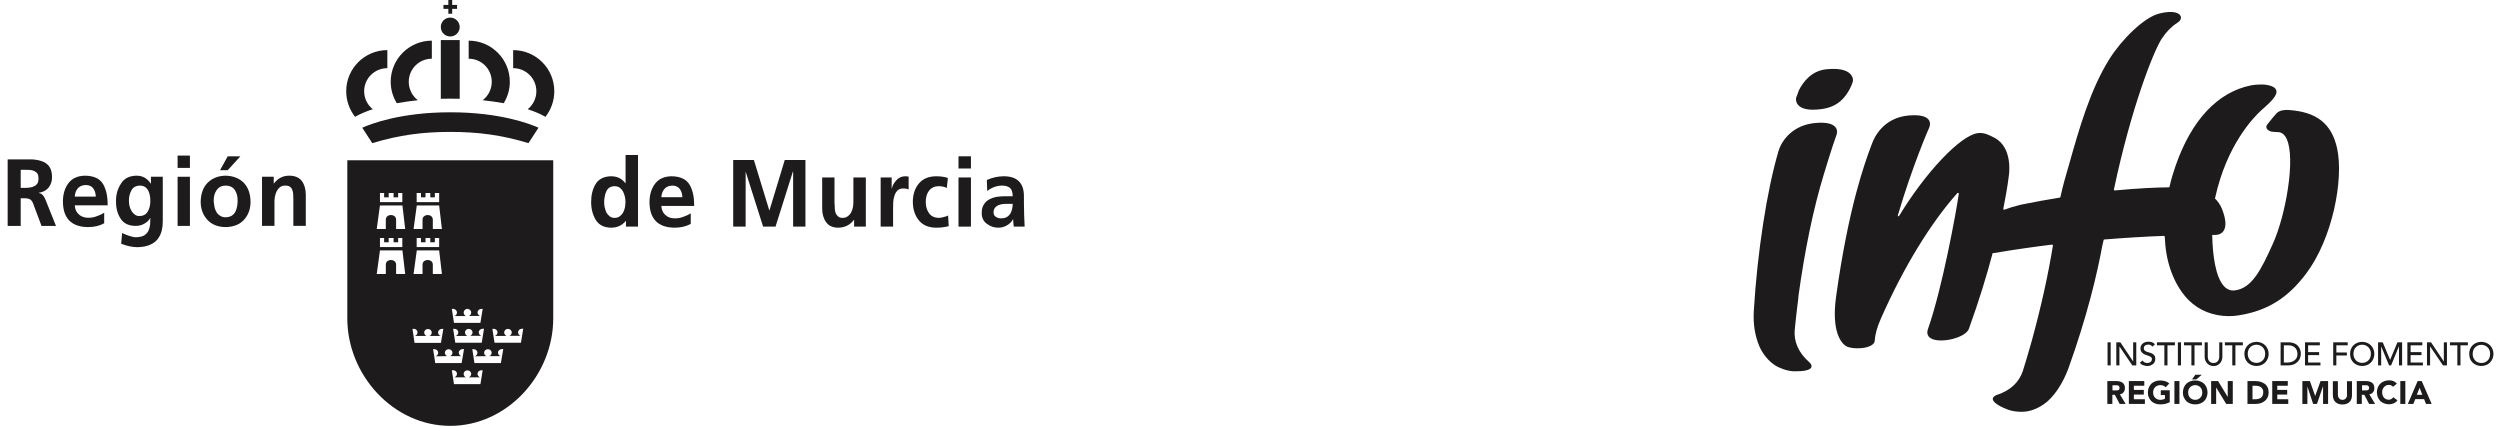 <svg width="252" height="43" viewBox="0 0 252 43" fill="none" xmlns="http://www.w3.org/2000/svg">
<g id="Group 5">
<g id="Group 2">
<path id="Vector" d="M212.756 34.506H212.442V36.832H212.756V34.506Z" fill="#1D1B1B"/>
<path id="Vector_2" d="M215.011 36.422L213.733 34.506H213.323V36.832H213.637V34.916L214.939 36.832H215.336V34.506H215.023V36.422H215.011Z" fill="#1D1B1B"/>
<path id="Vector_3" d="M217.023 36.7C217.096 36.639 217.156 36.567 217.192 36.471C217.24 36.386 217.252 36.278 217.252 36.169C217.252 36.025 217.228 35.916 217.168 35.844C217.108 35.76 217.035 35.699 216.951 35.651C216.867 35.603 216.77 35.567 216.674 35.542C216.577 35.518 216.481 35.482 216.396 35.458C216.312 35.422 216.24 35.386 216.179 35.325C216.119 35.277 216.095 35.193 216.095 35.096C216.095 35.06 216.095 35.024 216.119 34.976C216.131 34.94 216.155 34.892 216.191 34.855C216.228 34.819 216.276 34.783 216.336 34.771C216.396 34.747 216.469 34.735 216.553 34.735C216.65 34.735 216.722 34.747 216.794 34.795C216.867 34.831 216.927 34.88 216.963 34.94L217.216 34.711C217.132 34.602 217.023 34.53 216.915 34.494C216.806 34.458 216.674 34.446 216.553 34.446C216.408 34.446 216.288 34.47 216.191 34.506C216.095 34.554 216.011 34.602 215.95 34.663C215.89 34.723 215.842 34.795 215.806 34.867C215.782 34.952 215.758 35.012 215.758 35.084C215.758 35.241 215.782 35.362 215.842 35.446C215.902 35.531 215.975 35.603 216.059 35.663C216.143 35.711 216.24 35.76 216.336 35.784C216.433 35.808 216.529 35.844 216.613 35.88C216.698 35.916 216.77 35.952 216.83 36.001C216.891 36.049 216.915 36.121 216.915 36.206C216.915 36.266 216.903 36.326 216.867 36.374C216.842 36.422 216.806 36.459 216.758 36.495C216.71 36.531 216.662 36.555 216.613 36.567C216.553 36.579 216.505 36.591 216.457 36.591C216.36 36.591 216.276 36.567 216.179 36.531C216.095 36.495 216.023 36.422 215.962 36.338L215.697 36.567C215.782 36.676 215.878 36.76 216.023 36.808C216.155 36.856 216.3 36.893 216.445 36.893C216.553 36.893 216.662 36.88 216.758 36.844C216.854 36.808 216.939 36.76 217.011 36.7H217.023Z" fill="#1D1B1B"/>
<path id="Vector_4" d="M218.482 36.832V34.807H219.229V34.506H217.421V34.807H218.168V36.832H218.482Z" fill="#1D1B1B"/>
<path id="Vector_5" d="M219.844 34.506H219.53V36.832H219.844V34.506Z" fill="#1D1B1B"/>
<path id="Vector_6" d="M221.954 34.506H220.146V34.807H220.893V36.832H221.206V34.807H221.954V34.506Z" fill="#1D1B1B"/>
<path id="Vector_7" d="M223.46 36.832C223.569 36.784 223.665 36.724 223.749 36.639C223.834 36.555 223.894 36.459 223.942 36.35C223.99 36.242 224.015 36.121 224.015 35.977V34.506H223.701V35.928C223.701 36.001 223.701 36.073 223.677 36.157C223.653 36.23 223.629 36.302 223.581 36.374C223.532 36.435 223.472 36.495 223.4 36.531C223.327 36.567 223.231 36.591 223.122 36.591C223.014 36.591 222.918 36.567 222.845 36.531C222.773 36.495 222.713 36.435 222.664 36.374C222.616 36.314 222.58 36.242 222.568 36.157C222.544 36.073 222.544 36.001 222.544 35.928V34.506H222.23V35.977C222.23 36.109 222.255 36.242 222.303 36.35C222.351 36.459 222.411 36.555 222.496 36.639C222.58 36.724 222.676 36.784 222.785 36.832C222.893 36.881 223.014 36.893 223.147 36.893C223.279 36.893 223.388 36.868 223.496 36.832H223.46Z" fill="#1D1B1B"/>
<path id="Vector_8" d="M224.269 34.807H225.016V36.832H225.329V34.807H226.077V34.506H224.269V34.807Z" fill="#1D1B1B"/>
<path id="Vector_9" d="M226.957 36.796C227.101 36.856 227.27 36.892 227.451 36.892C227.632 36.892 227.788 36.856 227.945 36.796C228.09 36.736 228.222 36.651 228.331 36.543C228.439 36.434 228.524 36.302 228.584 36.157C228.644 36.013 228.68 35.844 228.68 35.675C228.68 35.506 228.644 35.337 228.584 35.193C228.524 35.048 228.439 34.916 228.331 34.807C228.222 34.699 228.102 34.614 227.945 34.554C227.8 34.494 227.632 34.458 227.451 34.458C227.27 34.458 227.113 34.494 226.957 34.554C226.812 34.614 226.679 34.699 226.571 34.807C226.462 34.916 226.378 35.048 226.318 35.193C226.257 35.337 226.233 35.506 226.233 35.675C226.233 35.844 226.27 36.013 226.318 36.157C226.378 36.302 226.462 36.434 226.571 36.543C226.679 36.651 226.8 36.736 226.957 36.796ZM226.631 35.301C226.667 35.193 226.728 35.096 226.812 35.012C226.884 34.928 226.981 34.867 227.089 34.819C227.198 34.771 227.318 34.747 227.451 34.747C227.583 34.747 227.704 34.771 227.813 34.819C227.921 34.867 228.005 34.94 228.09 35.012C228.162 35.096 228.222 35.193 228.271 35.301C228.307 35.41 228.331 35.53 228.331 35.663C228.331 35.796 228.307 35.916 228.271 36.025C228.234 36.133 228.174 36.242 228.09 36.314C228.017 36.398 227.921 36.459 227.813 36.507C227.704 36.555 227.583 36.579 227.451 36.579C227.318 36.579 227.198 36.555 227.089 36.507C226.981 36.459 226.884 36.398 226.812 36.314C226.74 36.23 226.679 36.133 226.631 36.025C226.595 35.916 226.571 35.796 226.571 35.663C226.571 35.53 226.595 35.422 226.631 35.301Z" fill="#1D1B1B"/>
<path id="Vector_10" d="M231.826 35.181C231.79 35.096 231.742 35.012 231.682 34.928C231.622 34.843 231.549 34.771 231.453 34.711C231.368 34.651 231.26 34.602 231.127 34.566C231.007 34.53 230.862 34.506 230.693 34.506H229.886V36.832H230.645C230.85 36.832 231.043 36.796 231.2 36.736C231.356 36.676 231.489 36.579 231.597 36.471C231.706 36.362 231.79 36.242 231.839 36.097C231.899 35.952 231.923 35.808 231.923 35.663C231.923 35.591 231.923 35.518 231.899 35.422C231.887 35.338 231.863 35.253 231.826 35.169V35.181ZM231.513 36.049C231.465 36.157 231.393 36.242 231.296 36.314C231.212 36.386 231.103 36.447 230.983 36.483C230.862 36.519 230.742 36.543 230.609 36.543H230.211V34.807H230.681C230.874 34.807 231.019 34.843 231.139 34.904C231.26 34.964 231.344 35.036 231.417 35.133C231.489 35.229 231.525 35.313 231.549 35.422C231.573 35.518 231.585 35.615 231.585 35.687C231.585 35.832 231.561 35.952 231.501 36.073L231.513 36.049Z" fill="#1D1B1B"/>
<path id="Vector_11" d="M233.839 34.807V34.506H232.345V36.832H233.9V36.543H232.658V35.796H233.767V35.494H232.658V34.807H233.839Z" fill="#1D1B1B"/>
<path id="Vector_12" d="M236.648 34.807V34.506H235.189V36.832H235.503V35.832H236.564V35.531H235.503V34.807H236.648Z" fill="#1D1B1B"/>
<path id="Vector_13" d="M238.106 36.892C238.287 36.892 238.444 36.856 238.6 36.796C238.745 36.736 238.878 36.651 238.986 36.543C239.095 36.434 239.179 36.302 239.239 36.157C239.3 36.013 239.336 35.844 239.336 35.675C239.336 35.506 239.3 35.337 239.239 35.193C239.179 35.048 239.095 34.916 238.986 34.807C238.878 34.699 238.757 34.614 238.6 34.554C238.456 34.494 238.287 34.458 238.106 34.458C237.925 34.458 237.769 34.494 237.612 34.554C237.467 34.614 237.335 34.699 237.226 34.807C237.118 34.916 237.033 35.048 236.973 35.193C236.913 35.337 236.889 35.506 236.889 35.675C236.889 35.844 236.925 36.013 236.973 36.157C237.033 36.302 237.118 36.434 237.226 36.543C237.335 36.651 237.455 36.736 237.612 36.796C237.757 36.856 237.925 36.892 238.106 36.892ZM237.286 36.025C237.25 35.916 237.226 35.796 237.226 35.663C237.226 35.53 237.25 35.422 237.286 35.301C237.323 35.193 237.383 35.096 237.467 35.012C237.54 34.928 237.636 34.867 237.745 34.819C237.853 34.771 237.974 34.747 238.106 34.747C238.239 34.747 238.359 34.771 238.468 34.819C238.576 34.867 238.661 34.94 238.745 35.012C238.817 35.096 238.878 35.193 238.926 35.301C238.962 35.41 238.986 35.53 238.986 35.663C238.986 35.796 238.962 35.916 238.926 36.025C238.89 36.133 238.829 36.242 238.745 36.314C238.673 36.398 238.576 36.459 238.468 36.507C238.359 36.555 238.239 36.579 238.106 36.579C237.974 36.579 237.853 36.555 237.745 36.507C237.636 36.459 237.54 36.398 237.467 36.314C237.395 36.23 237.335 36.133 237.286 36.025Z" fill="#1D1B1B"/>
<path id="Vector_14" d="M242.133 36.832V34.506H241.663L240.927 36.266H240.915L240.18 34.506H239.71V36.832H240.023V34.916L240.819 36.832H241.024L241.807 34.916H241.819V36.832H242.133Z" fill="#1D1B1B"/>
<path id="Vector_15" d="M244.23 36.543H242.989V35.796H244.086V35.494H242.989V34.807H244.17V34.506H242.663V36.832H244.23V36.543Z" fill="#1D1B1B"/>
<path id="Vector_16" d="M246.339 36.422H246.327L245.05 34.506H244.64V36.832H244.953V34.916L246.255 36.832H246.653V34.506H246.339V36.422Z" fill="#1D1B1B"/>
<path id="Vector_17" d="M246.954 34.807H247.701V36.832H248.015V34.807H248.762V34.506H246.954V34.807Z" fill="#1D1B1B"/>
<path id="Vector_18" d="M251.246 35.193C251.186 35.048 251.101 34.916 250.993 34.807C250.884 34.699 250.764 34.614 250.607 34.554C250.463 34.494 250.294 34.458 250.113 34.458C249.932 34.458 249.775 34.494 249.619 34.554C249.474 34.614 249.342 34.699 249.233 34.807C249.125 34.916 249.04 35.048 248.98 35.193C248.92 35.337 248.896 35.506 248.896 35.675C248.896 35.844 248.932 36.013 248.98 36.157C249.04 36.302 249.125 36.434 249.233 36.543C249.342 36.651 249.462 36.736 249.619 36.796C249.763 36.856 249.932 36.892 250.113 36.892C250.294 36.892 250.451 36.856 250.607 36.796C250.752 36.736 250.884 36.651 250.993 36.543C251.101 36.434 251.186 36.302 251.246 36.157C251.306 36.013 251.343 35.844 251.343 35.675C251.343 35.506 251.306 35.337 251.246 35.193ZM250.945 36.037C250.909 36.145 250.848 36.254 250.764 36.326C250.692 36.41 250.595 36.471 250.487 36.519C250.378 36.567 250.258 36.591 250.125 36.591C249.992 36.591 249.872 36.567 249.763 36.519C249.655 36.471 249.558 36.41 249.486 36.326C249.414 36.242 249.354 36.145 249.305 36.037C249.269 35.928 249.245 35.808 249.245 35.675C249.245 35.542 249.269 35.434 249.305 35.313C249.342 35.205 249.402 35.108 249.486 35.024C249.558 34.94 249.655 34.879 249.763 34.831C249.872 34.783 249.992 34.759 250.125 34.759C250.258 34.759 250.378 34.783 250.487 34.831C250.595 34.879 250.68 34.952 250.764 35.024C250.836 35.108 250.897 35.205 250.945 35.313C250.981 35.422 251.005 35.542 251.005 35.675C251.005 35.808 250.981 35.928 250.945 36.037Z" fill="#1D1B1B"/>
<path id="Vector_19" d="M214.07 39.52C214.155 39.412 214.191 39.267 214.191 39.111C214.191 38.978 214.167 38.869 214.119 38.773C214.07 38.689 214.01 38.616 213.926 38.556C213.841 38.508 213.757 38.472 213.648 38.447C213.54 38.423 213.432 38.411 213.311 38.411H212.419V40.714H212.925V39.798H213.178L213.661 40.714H214.263L213.685 39.749C213.841 39.725 213.974 39.653 214.058 39.532L214.07 39.52ZM213.624 39.255C213.624 39.255 213.564 39.316 213.516 39.328C213.48 39.34 213.432 39.352 213.383 39.352C213.335 39.352 213.287 39.352 213.239 39.352H212.937V38.833H213.263C213.263 38.833 213.359 38.833 213.407 38.833C213.456 38.833 213.492 38.857 213.528 38.869C213.564 38.894 213.6 38.918 213.612 38.954C213.636 38.99 213.648 39.038 213.648 39.099C213.648 39.159 213.636 39.207 213.612 39.243L213.624 39.255Z" fill="#1D1B1B"/>
<path id="Vector_20" d="M215.095 39.773H216.096V39.303H215.095V38.882H216.144V38.411H214.589V40.714H216.204V40.244H215.095V39.773Z" fill="#1D1B1B"/>
<path id="Vector_21" d="M217.819 39.822H218.229V40.195C218.229 40.195 218.12 40.244 218.036 40.268C217.951 40.292 217.855 40.304 217.746 40.304C217.638 40.304 217.542 40.28 217.457 40.244C217.373 40.207 217.3 40.159 217.228 40.087C217.168 40.027 217.12 39.942 217.084 39.858C217.047 39.773 217.035 39.665 217.035 39.556C217.035 39.448 217.047 39.352 217.084 39.267C217.12 39.171 217.168 39.098 217.228 39.038C217.288 38.966 217.361 38.918 217.457 38.882C217.542 38.845 217.638 38.821 217.746 38.821C217.879 38.821 217.988 38.833 218.072 38.882C218.156 38.918 218.241 38.966 218.301 39.038L218.663 38.652C218.542 38.544 218.409 38.472 218.253 38.423C218.096 38.375 217.927 38.351 217.746 38.351C217.566 38.351 217.397 38.375 217.252 38.435C217.096 38.496 216.975 38.568 216.854 38.676C216.746 38.785 216.662 38.906 216.601 39.062C216.541 39.207 216.505 39.376 216.505 39.556C216.505 39.737 216.529 39.906 216.601 40.051C216.662 40.195 216.746 40.328 216.854 40.437C216.963 40.545 217.096 40.617 217.252 40.678C217.409 40.738 217.566 40.762 217.746 40.762C217.915 40.762 218.084 40.75 218.241 40.714C218.397 40.678 218.554 40.617 218.711 40.545V39.34H217.807V39.81L217.819 39.822Z" fill="#1D1B1B"/>
<path id="Vector_22" d="M219.687 38.411H219.181V40.714H219.687V38.411Z" fill="#1D1B1B"/>
<path id="Vector_23" d="M222.17 38.676C222.061 38.568 221.929 38.496 221.772 38.435C221.615 38.375 221.459 38.351 221.278 38.351C221.097 38.351 220.928 38.375 220.783 38.435C220.627 38.496 220.506 38.568 220.386 38.676C220.277 38.785 220.193 38.906 220.133 39.062C220.072 39.219 220.036 39.376 220.036 39.556C220.036 39.737 220.06 39.906 220.133 40.051C220.193 40.195 220.277 40.328 220.386 40.437C220.494 40.545 220.627 40.617 220.783 40.678C220.94 40.738 221.097 40.762 221.278 40.762C221.459 40.762 221.627 40.738 221.772 40.678C221.929 40.617 222.049 40.545 222.17 40.437C222.278 40.328 222.363 40.207 222.423 40.051C222.483 39.906 222.519 39.737 222.519 39.556C222.519 39.376 222.483 39.207 222.423 39.062C222.363 38.918 222.278 38.785 222.17 38.676ZM221.941 39.858C221.905 39.942 221.856 40.027 221.796 40.087C221.736 40.147 221.651 40.207 221.567 40.244C221.483 40.28 221.386 40.304 221.278 40.304C221.169 40.304 221.073 40.28 220.988 40.244C220.904 40.207 220.832 40.159 220.759 40.087C220.699 40.027 220.651 39.942 220.615 39.858C220.579 39.773 220.567 39.665 220.567 39.556C220.567 39.448 220.579 39.352 220.615 39.267C220.651 39.171 220.699 39.098 220.759 39.038C220.82 38.966 220.892 38.918 220.988 38.882C221.073 38.845 221.169 38.821 221.278 38.821C221.386 38.821 221.483 38.833 221.567 38.882C221.651 38.918 221.736 38.966 221.796 39.038C221.856 39.098 221.905 39.183 221.941 39.267C221.977 39.364 221.989 39.46 221.989 39.556C221.989 39.653 221.977 39.761 221.941 39.858Z" fill="#1D1B1B"/>
<path id="Vector_24" d="M221.387 38.243L221.942 37.773H221.291L220.953 38.243H221.387Z" fill="#1D1B1B"/>
<path id="Vector_25" d="M224.557 40.015L223.581 38.411H222.882V40.714H223.388V39.074H223.4L224.401 40.714H225.064V38.411H224.557V40.015Z" fill="#1D1B1B"/>
<path id="Vector_26" d="M228.258 38.677C228.137 38.58 227.992 38.52 227.824 38.472C227.655 38.435 227.486 38.411 227.305 38.411H226.546V40.714H227.378C227.546 40.714 227.715 40.69 227.872 40.641C228.029 40.593 228.161 40.521 228.282 40.425C228.402 40.328 228.499 40.208 228.571 40.063C228.643 39.918 228.68 39.761 228.68 39.569C228.68 39.364 228.643 39.183 228.571 39.038C228.499 38.894 228.402 38.773 228.282 38.677H228.258ZM228.077 39.87C228.041 39.954 227.98 40.027 227.908 40.087C227.836 40.135 227.751 40.183 227.643 40.208C227.546 40.232 227.438 40.244 227.317 40.244H227.052V38.882H227.354C227.462 38.882 227.558 38.894 227.655 38.918C227.751 38.942 227.836 38.99 227.908 39.038C227.98 39.099 228.041 39.159 228.077 39.243C228.125 39.328 228.137 39.424 228.137 39.532C228.137 39.665 228.113 39.773 228.077 39.858V39.87Z" fill="#1D1B1B"/>
<path id="Vector_27" d="M229.548 39.773H230.549V39.303H229.548V38.882H230.609V38.411H229.042V40.714H230.657V40.244H229.548V39.773Z" fill="#1D1B1B"/>
<path id="Vector_28" d="M233.369 39.918L232.839 38.411H232.079V40.714H232.585V38.954L233.164 40.714H233.55L234.152 38.954H234.165V40.714H234.671V38.411H233.911L233.369 39.918Z" fill="#1D1B1B"/>
<path id="Vector_29" d="M236.587 39.81C236.587 39.882 236.587 39.942 236.551 40.003C236.527 40.063 236.49 40.111 236.454 40.159C236.418 40.208 236.37 40.244 236.31 40.268C236.249 40.292 236.189 40.304 236.129 40.304C236.068 40.304 235.996 40.304 235.936 40.268C235.876 40.244 235.827 40.208 235.791 40.159C235.755 40.111 235.719 40.063 235.695 40.003C235.671 39.942 235.659 39.882 235.659 39.81V38.424H235.152V39.834C235.152 39.967 235.176 40.099 235.213 40.208C235.249 40.316 235.309 40.425 235.393 40.509C235.478 40.593 235.574 40.654 235.695 40.702C235.815 40.75 235.96 40.774 236.117 40.774C236.273 40.774 236.418 40.75 236.539 40.702C236.659 40.654 236.756 40.593 236.84 40.509C236.924 40.425 236.985 40.328 237.021 40.208C237.057 40.099 237.081 39.967 237.081 39.834V38.424H236.575V39.81H236.587Z" fill="#1D1B1B"/>
<path id="Vector_30" d="M239.215 39.52C239.299 39.412 239.335 39.267 239.335 39.111C239.335 38.978 239.311 38.869 239.263 38.773C239.215 38.689 239.155 38.616 239.07 38.556C238.986 38.508 238.902 38.472 238.793 38.447C238.685 38.423 238.576 38.411 238.456 38.411H237.563V40.714H238.07V39.798H238.323L238.805 40.714H239.408L238.829 39.749C238.986 39.725 239.118 39.653 239.203 39.532L239.215 39.52ZM238.769 39.255C238.769 39.255 238.709 39.316 238.672 39.328C238.636 39.34 238.588 39.352 238.54 39.352C238.492 39.352 238.443 39.352 238.395 39.352H238.094V38.833H238.419C238.419 38.833 238.516 38.833 238.564 38.833C238.612 38.833 238.648 38.857 238.685 38.869C238.721 38.894 238.757 38.918 238.769 38.954C238.793 38.99 238.805 39.038 238.805 39.099C238.805 39.159 238.793 39.207 238.769 39.243V39.255Z" fill="#1D1B1B"/>
<path id="Vector_31" d="M241.036 40.232C240.952 40.28 240.868 40.292 240.759 40.292C240.675 40.292 240.578 40.268 240.506 40.232C240.422 40.196 240.361 40.147 240.301 40.075C240.241 40.003 240.193 39.93 240.168 39.846C240.144 39.761 240.12 39.653 240.12 39.544C240.12 39.436 240.132 39.34 240.168 39.255C240.205 39.159 240.253 39.087 240.313 39.014C240.373 38.954 240.446 38.894 240.518 38.857C240.602 38.821 240.687 38.797 240.783 38.797C240.88 38.797 240.964 38.809 241.036 38.845C241.109 38.882 241.169 38.93 241.217 38.99L241.603 38.677C241.555 38.616 241.494 38.556 241.434 38.52C241.374 38.472 241.302 38.435 241.241 38.411C241.169 38.387 241.109 38.363 241.036 38.351C240.964 38.351 240.904 38.339 240.831 38.339C240.651 38.339 240.482 38.363 240.337 38.423C240.181 38.484 240.06 38.556 239.939 38.665C239.831 38.773 239.747 38.894 239.686 39.05C239.626 39.195 239.59 39.364 239.59 39.544C239.59 39.725 239.626 39.894 239.686 40.039C239.747 40.183 239.831 40.316 239.939 40.425C240.048 40.533 240.181 40.605 240.337 40.666C240.494 40.726 240.651 40.75 240.831 40.75C240.988 40.75 241.145 40.714 241.289 40.654C241.434 40.593 241.567 40.485 241.663 40.352L241.241 40.039C241.193 40.123 241.121 40.171 241.048 40.22L241.036 40.232Z" fill="#1D1B1B"/>
<path id="Vector_32" d="M242.458 38.411H241.952V40.714H242.458V38.411Z" fill="#1D1B1B"/>
<path id="Vector_33" d="M243.699 38.411L242.711 40.714H243.265L243.458 40.232H244.35L244.543 40.714H245.11L244.109 38.411H243.687H243.699ZM243.615 39.798L243.892 39.086L244.17 39.798H243.603H243.615Z" fill="#1D1B1B"/>
<path id="Vector_34" d="M218.205 23.826C218.217 24.115 218.241 24.404 218.266 24.694C218.47 26.936 219.338 28.973 220.628 30.263C221.665 31.299 223.111 31.866 224.666 31.866C225.004 31.866 225.353 31.842 225.703 31.782C228.572 31.311 230.585 30.058 232.454 27.587C235.13 24.031 236.251 18.088 235.588 14.99C235.045 12.47 233.526 11.265 230.657 11.084C230.404 11.072 229.802 11.072 229.476 11.422C229.211 11.711 228.897 12.097 228.536 12.555C228.415 12.711 228.439 12.844 228.476 12.928C228.56 13.121 228.825 13.254 229.018 13.278C229.126 13.278 229.247 13.29 229.343 13.302C229.585 13.314 229.802 13.326 229.886 13.362C230.151 13.459 230.368 13.688 230.525 14.062C230.923 14.99 230.959 16.798 230.621 19.016C230.32 21.041 229.741 23.163 229.114 24.549C227.897 27.261 226.969 29.069 225.257 29.274C224.835 29.322 224.461 29.166 224.148 28.816C223.316 27.864 223.027 25.694 222.991 23.681C223.16 23.681 223.268 23.681 223.292 23.681C223.365 23.681 223.823 23.693 224.112 23.307C224.437 22.861 224.389 22.102 223.967 21.041C223.798 20.619 223.545 20.282 223.268 20.004C223.268 19.968 223.28 19.932 223.292 19.908C224.461 14.604 227.138 11.856 227.921 11.132C227.993 11.072 228.066 11 228.138 10.94C228.789 10.361 229.597 9.638 229.452 9.119C229.38 8.854 229.09 8.673 228.548 8.565C228.138 8.48 227.342 8.517 226.921 8.601C223.545 9.276 220.905 12.085 219.29 16.738C219.049 17.437 218.844 18.124 218.687 18.823C218.687 18.859 218.651 18.883 218.615 18.883C217.434 18.895 215.577 18.968 213.179 19.197C213.118 19.197 213.07 19.148 213.082 19.1C214.794 10.976 217.072 5.129 217.928 3.864C218.374 3.189 218.904 2.658 219.495 2.284C219.784 2.104 219.905 1.851 219.808 1.621C219.664 1.284 219.025 1.031 217.687 1.356C216.108 1.73 213.842 4.02 212.636 5.937C210.695 9.023 209.562 13.037 208.562 16.581C208.405 17.148 208.248 17.69 208.092 18.22C207.971 18.642 207.838 19.197 207.694 19.848C207.694 19.884 207.658 19.908 207.621 19.92C206.392 20.113 205.09 20.354 203.716 20.631C203.101 20.776 202.547 20.945 202.04 21.137C201.98 21.162 201.92 21.101 201.932 21.041C202.366 18.895 202.498 17.666 202.498 17.654C202.498 17.63 202.932 14.893 201.052 13.893C200.389 13.543 200.003 13.374 199.437 13.411C197.616 13.567 193.988 17.545 191.493 21.668C191.384 21.849 191.264 21.861 191.312 21.668C192.795 16.653 194.458 12.856 194.482 12.82C194.482 12.808 194.651 12.422 194.422 12.085C194.145 11.699 193.482 11.554 192.421 11.639C189.829 11.856 188.913 13.869 188.696 14.483C188.66 14.568 188.624 14.676 188.576 14.797C188.021 16.292 186.333 20.824 185.08 29.889C184.586 33.469 185.61 34.578 186.068 34.88C186.285 35.024 186.743 35.108 187.238 35.108C187.732 35.108 188.214 35.036 188.551 34.855C188.817 34.723 188.961 34.554 188.973 34.337C189.01 33.71 189.214 32.963 189.612 32.071C191.866 26.972 194.591 22.5 197.303 19.462C197.363 19.402 197.46 19.45 197.448 19.534C197.194 21.33 195.772 29.105 194.338 33.168C194.169 33.65 194.338 34.012 194.82 34.192C195.832 34.578 198.111 34.036 198.46 33.156C199.509 30.251 200.292 27.659 200.859 25.513C200.919 25.513 200.98 25.513 201.04 25.501C203.017 25.164 204.957 24.886 206.838 24.657C206.898 24.657 206.946 24.694 206.934 24.754C206.464 27.671 205.753 30.89 204.801 34.361C204.572 35.217 203.993 37.122 203.897 37.411C203.511 38.544 202.655 39.34 201.353 39.786H201.317C201.028 39.906 200.871 40.039 200.871 40.208C200.871 40.629 201.835 41.087 202.402 41.292C202.8 41.437 203.282 41.509 203.74 41.509C203.957 41.509 204.174 41.497 204.367 41.461C205.524 41.256 206.392 40.461 206.488 40.364C207.284 39.605 207.923 38.592 208.453 37.254C210.406 31.842 211.419 27.466 211.913 24.766C211.961 24.573 211.997 24.392 212.045 24.199C212.045 24.163 212.082 24.139 212.118 24.139C214.384 23.958 216.421 23.838 218.121 23.777C218.169 23.777 218.205 23.814 218.205 23.862V23.826Z" fill="#1D1B1B"/>
<path id="Vector_35" d="M181.27 29.937C181.921 25.188 182.789 21.017 183.85 17.545C184.573 15.134 185.115 13.579 185.127 13.567C185.127 13.555 185.284 13.17 185.031 12.844C184.742 12.458 184.067 12.302 182.994 12.398C180.812 12.579 179.619 14.05 179.269 15.243C178.112 19.148 177.135 25.453 176.786 31.311C176.701 32.661 176.894 33.855 177.364 34.952C177.413 35.072 177.895 36.145 178.883 36.796C179.402 37.134 180.137 37.387 180.752 37.423C180.86 37.423 180.993 37.423 181.125 37.423C181.716 37.423 182.451 37.339 182.584 37.025C182.656 36.868 182.572 36.688 182.343 36.471L182.307 36.447C181.282 35.518 180.812 34.446 180.908 33.252C180.933 32.939 181.162 30.817 181.282 29.949L181.27 29.937Z" fill="#1D1B1B"/>
<path id="Vector_36" d="M182.741 11.06C182.995 11.06 183.272 11.036 183.585 11C185.309 10.783 186.032 9.77 186.478 8.926C186.78 8.324 186.78 8.107 186.78 8.107C186.78 8.095 186.804 7.745 186.49 7.432C186.056 7.01 185.237 6.865 184.067 6.986C182.633 7.142 181.789 8.203 181.343 9.071C181.162 9.577 181.042 9.867 181.042 9.879C181.042 9.891 180.969 10.276 181.271 10.602C181.548 10.903 182.054 11.06 182.754 11.06H182.741Z" fill="#1D1B1B"/>
</g>
<g id="Group 1">
<path id="Vector_37" d="M35.009 16.153V32.089C35.009 37.827 39.662 42.926 45.388 42.926C51.113 42.926 55.766 37.827 55.766 32.089V16.153H35.009ZM47.099 33.849C46.967 33.8 46.87 33.668 46.87 33.511C46.87 33.306 47.039 33.15 47.244 33.15C47.449 33.15 47.63 33.306 47.63 33.511C47.63 33.668 47.521 33.8 47.389 33.849H48.522C48.377 33.8 48.257 33.668 48.257 33.499C48.257 33.294 48.449 33.137 48.654 33.137H48.787L48.558 34.548H45.894L45.677 33.15H45.809C46.026 33.137 46.195 33.306 46.195 33.511C46.195 33.668 46.087 33.812 45.93 33.861H47.099V33.849ZM45.677 31.136C45.894 31.136 46.063 31.305 46.063 31.51C46.063 31.667 45.954 31.811 45.797 31.86H46.967C46.834 31.799 46.738 31.667 46.738 31.51C46.738 31.305 46.907 31.136 47.111 31.136C47.328 31.136 47.497 31.305 47.497 31.51C47.497 31.667 47.389 31.799 47.256 31.848H48.389C48.245 31.799 48.136 31.655 48.136 31.498C48.136 31.293 48.317 31.136 48.534 31.136H48.654L48.425 32.547H45.761L45.544 31.136H45.677ZM42 19.456H42.434V19.89H42.892V19.456H43.374V19.89H43.833V19.456H44.267V20.372H42V19.456ZM42.012 20.709H44.267L44.544 23.084H43.628V22.144C43.628 21.806 43.338 21.674 43.109 21.674C42.892 21.674 42.591 21.806 42.591 22.144V23.084H41.687L42.012 20.709ZM42.892 24.422V23.988H43.374V24.422H43.833V23.988H44.267V24.904H42V23.988H42.434V24.422H42.892ZM42.012 25.242H44.267L44.544 27.616H43.628V26.676C43.628 26.339 43.338 26.206 43.109 26.206C42.892 26.206 42.591 26.339 42.591 26.676V27.616H41.687L42.012 25.242ZM38.3 19.456H38.721V19.89H39.18V19.456H39.674V19.89H40.132V19.456H40.554V20.372H38.3V19.456ZM39.927 27.616V26.676C39.927 26.339 39.626 26.206 39.409 26.206C39.18 26.206 38.89 26.339 38.89 26.676V27.616H37.974L38.3 25.242H40.566L40.843 27.616H39.927ZM39.18 24.422V23.988H39.674V24.422H40.132V23.988H40.554V24.904H38.3V23.988H38.721V24.422H39.18ZM39.927 23.084V22.144C39.927 21.806 39.626 21.674 39.409 21.674C39.18 21.674 38.89 21.806 38.89 22.144V23.084H37.974L38.3 20.709H40.566L40.843 23.084H39.927ZM41.578 33.15H41.711C41.916 33.137 42.085 33.306 42.085 33.511C42.085 33.668 41.976 33.812 41.819 33.861C41.832 33.861 43.001 33.861 43.001 33.861C42.856 33.812 42.76 33.68 42.76 33.523C42.76 33.318 42.928 33.162 43.145 33.162C43.35 33.162 43.519 33.318 43.519 33.523C43.519 33.68 43.423 33.812 43.278 33.861H44.423C44.267 33.812 44.158 33.68 44.158 33.511C44.158 33.306 44.351 33.15 44.556 33.15H44.688L44.447 34.56H41.783C41.783 34.487 41.578 33.162 41.578 33.162V33.15ZM43.869 36.597C43.869 36.525 43.664 35.199 43.652 35.199H43.796C44.001 35.199 44.17 35.355 44.17 35.56C44.17 35.729 44.062 35.862 43.905 35.91C43.917 35.91 45.086 35.91 45.086 35.898C44.942 35.85 44.845 35.717 44.845 35.56C44.845 35.355 45.014 35.199 45.231 35.199C45.436 35.199 45.605 35.355 45.605 35.56C45.605 35.717 45.508 35.85 45.364 35.898H46.509C46.352 35.85 46.243 35.717 46.243 35.548C46.243 35.343 46.436 35.187 46.641 35.187H46.774L46.533 36.597H43.869ZM48.425 38.719H45.761L45.544 37.32H45.677C45.894 37.32 46.063 37.477 46.063 37.682C46.063 37.851 45.954 37.983 45.797 38.032H46.967C46.834 37.983 46.738 37.851 46.738 37.694C46.738 37.489 46.907 37.332 47.111 37.332C47.328 37.332 47.497 37.489 47.497 37.694C47.497 37.851 47.389 37.983 47.256 38.032H48.389C48.245 37.983 48.136 37.851 48.136 37.682C48.136 37.477 48.317 37.32 48.534 37.32H48.654L48.425 38.731V38.719ZM50.487 36.597H47.823C47.823 36.525 47.606 35.199 47.606 35.199H47.75C47.955 35.199 48.124 35.355 48.124 35.56C48.124 35.729 48.016 35.862 47.859 35.91C47.859 35.91 49.04 35.91 49.04 35.898C48.895 35.85 48.799 35.717 48.799 35.56C48.799 35.355 48.968 35.199 49.185 35.199C49.39 35.199 49.558 35.355 49.558 35.56C49.558 35.717 49.462 35.85 49.317 35.898H50.462C50.306 35.85 50.197 35.717 50.197 35.548C50.197 35.343 50.39 35.187 50.595 35.187H50.728L50.487 36.597ZM52.512 34.548H49.848L49.631 33.15H49.763C49.98 33.137 50.149 33.306 50.149 33.511C50.149 33.668 50.029 33.812 49.884 33.861H51.053C50.921 33.8 50.824 33.668 50.824 33.511C50.824 33.306 50.993 33.15 51.198 33.15C51.403 33.15 51.584 33.306 51.584 33.511C51.584 33.668 51.475 33.8 51.343 33.849H52.476C52.331 33.8 52.222 33.668 52.222 33.499C52.222 33.294 52.403 33.137 52.608 33.137H52.741L52.512 34.548Z" fill="#1D1B1B"/>
<path id="Vector_38" fill-rule="evenodd" clip-rule="evenodd" d="M45.386 1.772C44.855 1.772 44.434 2.194 44.434 2.724C44.434 3.255 44.855 3.677 45.386 3.677C45.916 3.677 46.338 3.243 46.338 2.724C46.338 2.206 45.904 1.772 45.386 1.772ZM43.529 5.919V4.098C41.239 4.098 39.383 5.955 39.383 8.245C39.383 9.041 39.612 9.776 39.997 10.403C40.66 10.282 41.372 10.186 42.119 10.102C41.565 9.68 41.203 9.005 41.203 8.245C41.203 6.955 42.24 5.919 43.529 5.919ZM44.434 4.038V9.957C44.747 9.945 45.06 9.945 45.386 9.945C45.711 9.945 46.025 9.945 46.338 9.957V4.038H44.434ZM51.726 5.051V6.871C53.016 6.871 54.065 7.908 54.065 9.197C54.065 9.933 53.727 10.584 53.197 11.006C53.884 11.235 54.487 11.488 54.981 11.777C55.535 11.066 55.873 10.174 55.873 9.197C55.873 6.907 54.017 5.051 51.726 5.051ZM47.242 4.098V5.919C48.532 5.919 49.569 6.955 49.569 8.245C49.569 9.005 49.207 9.68 48.653 10.102C49.4 10.186 50.111 10.282 50.774 10.403C51.16 9.776 51.389 9.041 51.389 8.245C51.389 5.955 49.532 4.098 47.242 4.098ZM39.045 6.871V5.051C36.755 5.051 34.898 6.907 34.898 9.197C34.898 10.174 35.236 11.066 35.791 11.777C36.285 11.488 36.887 11.235 37.575 11.006C37.044 10.584 36.707 9.933 36.707 9.197C36.707 7.908 37.755 6.871 39.045 6.871ZM45.398 11.319C40.383 11.319 37.37 12.488 36.514 12.874L37.526 14.429C40.214 13.609 42.613 13.296 45.398 13.296C48.182 13.296 50.581 13.609 53.269 14.429L54.282 12.874C53.426 12.488 50.412 11.319 45.398 11.319ZM45.579 0.494V0H45.193V0.494H44.699V0.892H45.193V1.386H45.579V0.892H46.073V0.494H45.579Z" fill="#1D1B1B"/>
<path id="Vector_39" d="M63.059 15.622V18.467H63.035C62.685 17.997 62.203 17.768 61.6 17.768C60.877 17.78 60.358 18.045 60.045 18.54C59.744 19.034 59.587 19.636 59.587 20.348C59.587 21.059 59.744 21.649 60.045 22.156C60.358 22.674 60.877 22.939 61.6 22.951C62.203 22.951 62.697 22.734 63.071 22.276H63.095V22.843H64.312V15.622H63.059ZM62.998 20.89C62.962 21.071 62.902 21.252 62.818 21.408C62.733 21.565 62.625 21.686 62.48 21.794C62.347 21.903 62.166 21.963 61.95 21.963C61.745 21.963 61.576 21.903 61.443 21.794C61.311 21.686 61.202 21.565 61.118 21.408C60.973 21.059 60.889 20.709 60.901 20.348C60.901 20.167 60.913 19.986 60.961 19.805C60.985 19.624 61.033 19.456 61.118 19.287C61.275 18.949 61.54 18.781 61.938 18.768C62.13 18.768 62.311 18.817 62.444 18.901C62.589 19.01 62.697 19.13 62.793 19.287C62.962 19.624 63.047 19.974 63.047 20.348C63.047 20.516 63.022 20.697 62.998 20.89Z" fill="#1D1B1B"/>
<path id="Vector_40" d="M68.024 22.011C67.638 22.011 67.325 21.903 67.072 21.674C66.831 21.469 66.686 21.155 66.662 20.758H69.977C69.977 19.878 69.832 19.154 69.507 18.612C69.169 18.057 68.567 17.78 67.687 17.768C66.951 17.78 66.397 18.033 66.023 18.527C65.65 19.034 65.469 19.648 65.469 20.384C65.481 22.072 66.325 22.927 67.976 22.951C68.627 22.951 69.181 22.819 69.627 22.566V21.505C69.386 21.65 69.145 21.77 68.88 21.855C68.615 21.963 68.326 22.011 68.024 22.011ZM66.975 19.046C67.156 18.829 67.422 18.72 67.771 18.708C68.121 18.708 68.374 18.841 68.531 19.058C68.687 19.275 68.772 19.552 68.784 19.878H66.662C66.686 19.54 66.783 19.263 66.975 19.046Z" fill="#1D1B1B"/>
<path id="Vector_41" d="M79.103 16.129L77.56 21.216H77.548L75.993 16.129H73.907V22.843H75.161V17.298L76.921 22.843H78.174L79.922 17.298H79.947V22.843H81.188V16.129H79.103Z" fill="#1D1B1B"/>
<path id="Vector_42" d="M86.022 17.888V20.311C86.022 20.468 86.01 20.649 85.986 20.83C85.962 21.011 85.902 21.191 85.817 21.36C85.745 21.529 85.636 21.661 85.492 21.77C85.347 21.902 85.154 21.963 84.925 21.963C84.732 21.963 84.588 21.915 84.479 21.818C84.371 21.722 84.286 21.601 84.226 21.469C84.19 21.324 84.154 21.167 84.142 20.998V20.757C84.13 20.673 84.118 20.601 84.118 20.54V17.888H82.876V21.011C82.876 21.577 83.009 22.035 83.274 22.397C83.527 22.758 83.937 22.951 84.503 22.951C85.166 22.939 85.685 22.674 86.07 22.168H86.094V22.843H87.276V17.888H86.022Z" fill="#1D1B1B"/>
<path id="Vector_43" d="M91.218 17.768C90.844 17.78 90.543 17.937 90.314 18.214C90.072 18.491 89.94 18.756 89.904 19.01H89.879V17.889H88.77V22.843H90.024V21.023C90.024 20.83 90.024 20.625 90.036 20.396C90.048 20.167 90.084 19.95 90.157 19.745C90.217 19.528 90.326 19.347 90.458 19.215C90.591 19.07 90.784 18.998 91.037 18.998C91.29 18.998 91.459 19.034 91.591 19.106V17.804C91.471 17.78 91.338 17.768 91.218 17.768Z" fill="#1D1B1B"/>
<path id="Vector_44" d="M95.57 21.722C95.473 21.782 95.329 21.83 95.16 21.867C94.979 21.927 94.798 21.963 94.617 21.963C94.183 21.951 93.858 21.794 93.641 21.481C93.424 21.18 93.316 20.806 93.316 20.336C93.316 19.866 93.436 19.468 93.677 19.191C93.894 18.913 94.208 18.769 94.593 18.769C94.774 18.769 94.943 18.781 95.076 18.817C95.208 18.841 95.329 18.889 95.437 18.949L95.546 17.937C95.22 17.828 94.822 17.768 94.34 17.768C93.593 17.78 93.014 18.021 92.616 18.503C92.219 18.986 92.014 19.6 92.014 20.336C92.014 21.071 92.219 21.722 92.616 22.204C93.014 22.698 93.605 22.951 94.376 22.951C94.641 22.951 94.871 22.939 95.063 22.903C95.268 22.879 95.461 22.843 95.63 22.795L95.57 21.722Z" fill="#1D1B1B"/>
<path id="Vector_45" d="M96.617 17.889V22.843H97.871V17.889H96.617ZM96.617 15.755V16.984H97.871V15.755H96.617Z" fill="#1D1B1B"/>
<path id="Vector_46" d="M103.236 21.734C103.224 21.384 103.212 20.974 103.212 20.492V19.853C103.236 18.443 102.537 17.756 101.139 17.768C100.572 17.78 100.006 17.901 99.475 18.142L99.511 19.251C99.958 18.901 100.452 18.72 100.994 18.708C101.368 18.708 101.633 18.793 101.814 18.949C101.983 19.106 102.079 19.383 102.079 19.781H101.38C101.127 19.781 100.85 19.793 100.56 19.829C100.283 19.865 100.018 19.95 99.777 20.07C99.536 20.179 99.343 20.348 99.198 20.577C99.029 20.806 98.957 21.107 98.957 21.481C98.957 21.951 99.138 22.325 99.487 22.566C99.813 22.819 100.199 22.951 100.633 22.951C100.934 22.951 101.211 22.879 101.488 22.722C101.754 22.578 101.971 22.361 102.115 22.096H102.127C102.127 22.288 102.151 22.541 102.188 22.843H103.285C103.26 22.469 103.248 22.096 103.236 21.734ZM101.814 21.577C101.609 21.866 101.32 22.011 100.934 22.011C100.705 22.011 100.524 21.963 100.379 21.854C100.223 21.758 100.15 21.613 100.15 21.408C100.15 21.215 100.199 21.059 100.295 20.95C100.379 20.83 100.5 20.745 100.633 20.685C100.777 20.625 100.934 20.589 101.091 20.565C101.175 20.552 101.247 20.552 101.32 20.552H102.079C102.079 20.938 101.995 21.288 101.814 21.577Z" fill="#1D1B1B"/>
<path id="Vector_47" d="M4.595 20.155C4.534 19.986 4.45 19.842 4.342 19.697C4.221 19.552 4.076 19.48 3.908 19.456V19.432C4.329 19.372 4.655 19.203 4.896 18.913C5.125 18.624 5.246 18.275 5.246 17.877C5.246 17.407 5.149 17.057 4.98 16.804C4.8 16.551 4.559 16.37 4.245 16.262C3.956 16.153 3.63 16.093 3.269 16.069H0.773V22.771H2.087V19.986H2.497C2.762 19.986 2.967 20.035 3.1 20.143C3.22 20.252 3.329 20.432 3.401 20.685L4.185 22.771H5.643L4.595 20.155ZM3.775 18.491C3.691 18.612 3.582 18.709 3.45 18.769C3.317 18.841 3.172 18.877 3.016 18.901C2.847 18.925 2.678 18.938 2.509 18.938H2.087V17.117H2.509C2.678 17.117 2.847 17.117 3.016 17.129C3.172 17.141 3.317 17.178 3.45 17.238C3.582 17.298 3.691 17.383 3.775 17.503C3.847 17.624 3.883 17.792 3.883 17.997C3.883 18.19 3.847 18.359 3.775 18.491Z" fill="#1D1B1B"/>
<path id="Vector_48" d="M8.91 21.951C8.513 21.951 8.199 21.842 7.946 21.613C7.705 21.409 7.56 21.095 7.536 20.697H10.851C10.863 19.817 10.707 19.094 10.381 18.54C10.056 17.997 9.441 17.72 8.573 17.708C7.825 17.72 7.271 17.973 6.897 18.467C6.524 18.961 6.343 19.588 6.343 20.324C6.355 22.011 7.199 22.867 8.85 22.891C9.513 22.891 10.056 22.759 10.502 22.505V21.445C10.273 21.589 10.019 21.71 9.754 21.794C9.489 21.903 9.212 21.951 8.91 21.951ZM7.85 18.974C8.03 18.769 8.308 18.66 8.645 18.648C8.995 18.66 9.248 18.768 9.405 18.998C9.561 19.215 9.646 19.492 9.658 19.817H7.536C7.56 19.48 7.657 19.191 7.85 18.974Z" fill="#1D1B1B"/>
<path id="Vector_49" d="M15.215 17.828V18.503H15.191C14.841 17.961 14.347 17.696 13.72 17.708C13.009 17.732 12.491 17.997 12.177 18.539C11.84 19.07 11.683 19.648 11.695 20.275C11.683 20.962 11.84 21.541 12.141 22.011C12.442 22.505 12.937 22.759 13.648 22.77C14.009 22.77 14.311 22.698 14.576 22.529C14.829 22.385 15.022 22.204 15.13 21.987H15.155C15.155 22.204 15.143 22.421 15.13 22.638C15.106 22.867 15.046 23.072 14.962 23.265C14.865 23.458 14.721 23.602 14.528 23.735C14.323 23.843 14.058 23.904 13.708 23.916C13.503 23.916 13.274 23.855 13.009 23.771C12.756 23.687 12.515 23.59 12.31 23.482L12.213 24.567C12.816 24.808 13.37 24.916 13.865 24.916C14.371 24.904 14.793 24.82 15.118 24.675C15.456 24.53 15.709 24.338 15.89 24.108C16.083 23.855 16.215 23.578 16.3 23.265C16.336 23.108 16.36 22.951 16.384 22.783C16.396 22.614 16.408 22.457 16.408 22.3V17.816H15.215V17.828ZM14.901 21.312C14.733 21.613 14.443 21.77 14.058 21.782C13.889 21.782 13.732 21.734 13.6 21.637C13.467 21.541 13.358 21.433 13.262 21.276C13.081 20.962 12.997 20.637 12.997 20.275C12.985 19.865 13.069 19.504 13.25 19.19C13.407 18.877 13.696 18.72 14.106 18.708C14.467 18.708 14.733 18.865 14.914 19.154C15.07 19.444 15.155 19.805 15.155 20.239C15.155 20.673 15.07 21.023 14.901 21.312Z" fill="#1D1B1B"/>
<path id="Vector_50" d="M17.902 17.817V22.771H19.144V17.817H17.902ZM17.902 15.683V16.924H19.144V15.683H17.902Z" fill="#1D1B1B"/>
<path id="Vector_51" d="M22.953 15.755L22.181 17.153H22.953L24.231 15.755H22.953ZM24.544 18.395C24.074 17.949 23.471 17.72 22.736 17.708C22.025 17.72 21.422 17.949 20.952 18.395C20.482 18.865 20.241 19.504 20.229 20.335C20.229 21.059 20.458 21.662 20.892 22.144C21.326 22.626 21.94 22.879 22.736 22.891C23.544 22.879 24.17 22.626 24.604 22.144C25.038 21.662 25.255 21.059 25.255 20.335C25.243 19.504 25.002 18.865 24.544 18.395ZM23.905 20.782C23.869 20.986 23.809 21.179 23.724 21.348C23.628 21.517 23.507 21.649 23.351 21.746C23.182 21.842 22.977 21.903 22.748 21.903C22.507 21.903 22.314 21.842 22.169 21.734C22.013 21.637 21.88 21.505 21.796 21.336C21.699 21.167 21.639 20.986 21.603 20.77C21.591 20.673 21.579 20.577 21.567 20.468C21.542 20.372 21.542 20.275 21.542 20.179C21.542 19.781 21.639 19.444 21.844 19.154C22.049 18.865 22.35 18.708 22.748 18.708C23.146 18.708 23.459 18.853 23.664 19.142C23.857 19.431 23.953 19.781 23.953 20.179C23.953 20.384 23.941 20.589 23.905 20.782Z" fill="#1D1B1B"/>
<path id="Vector_52" d="M30.438 18.262C30.173 17.901 29.751 17.72 29.197 17.708C28.546 17.696 28.015 17.961 27.617 18.491H27.593V17.816H26.412V22.77H27.666V20.348C27.666 20.179 27.678 19.998 27.714 19.805C27.75 19.624 27.81 19.444 27.883 19.287C27.979 19.106 28.088 18.973 28.22 18.865C28.365 18.756 28.534 18.708 28.763 18.708C28.956 18.708 29.124 18.744 29.233 18.829C29.353 18.913 29.426 19.034 29.474 19.178C29.522 19.323 29.558 19.468 29.558 19.636C29.57 19.805 29.57 19.962 29.57 20.131V22.77H30.824V19.648C30.824 19.082 30.691 18.612 30.438 18.262Z" fill="#1D1B1B"/>
</g>
</g>
</svg>
